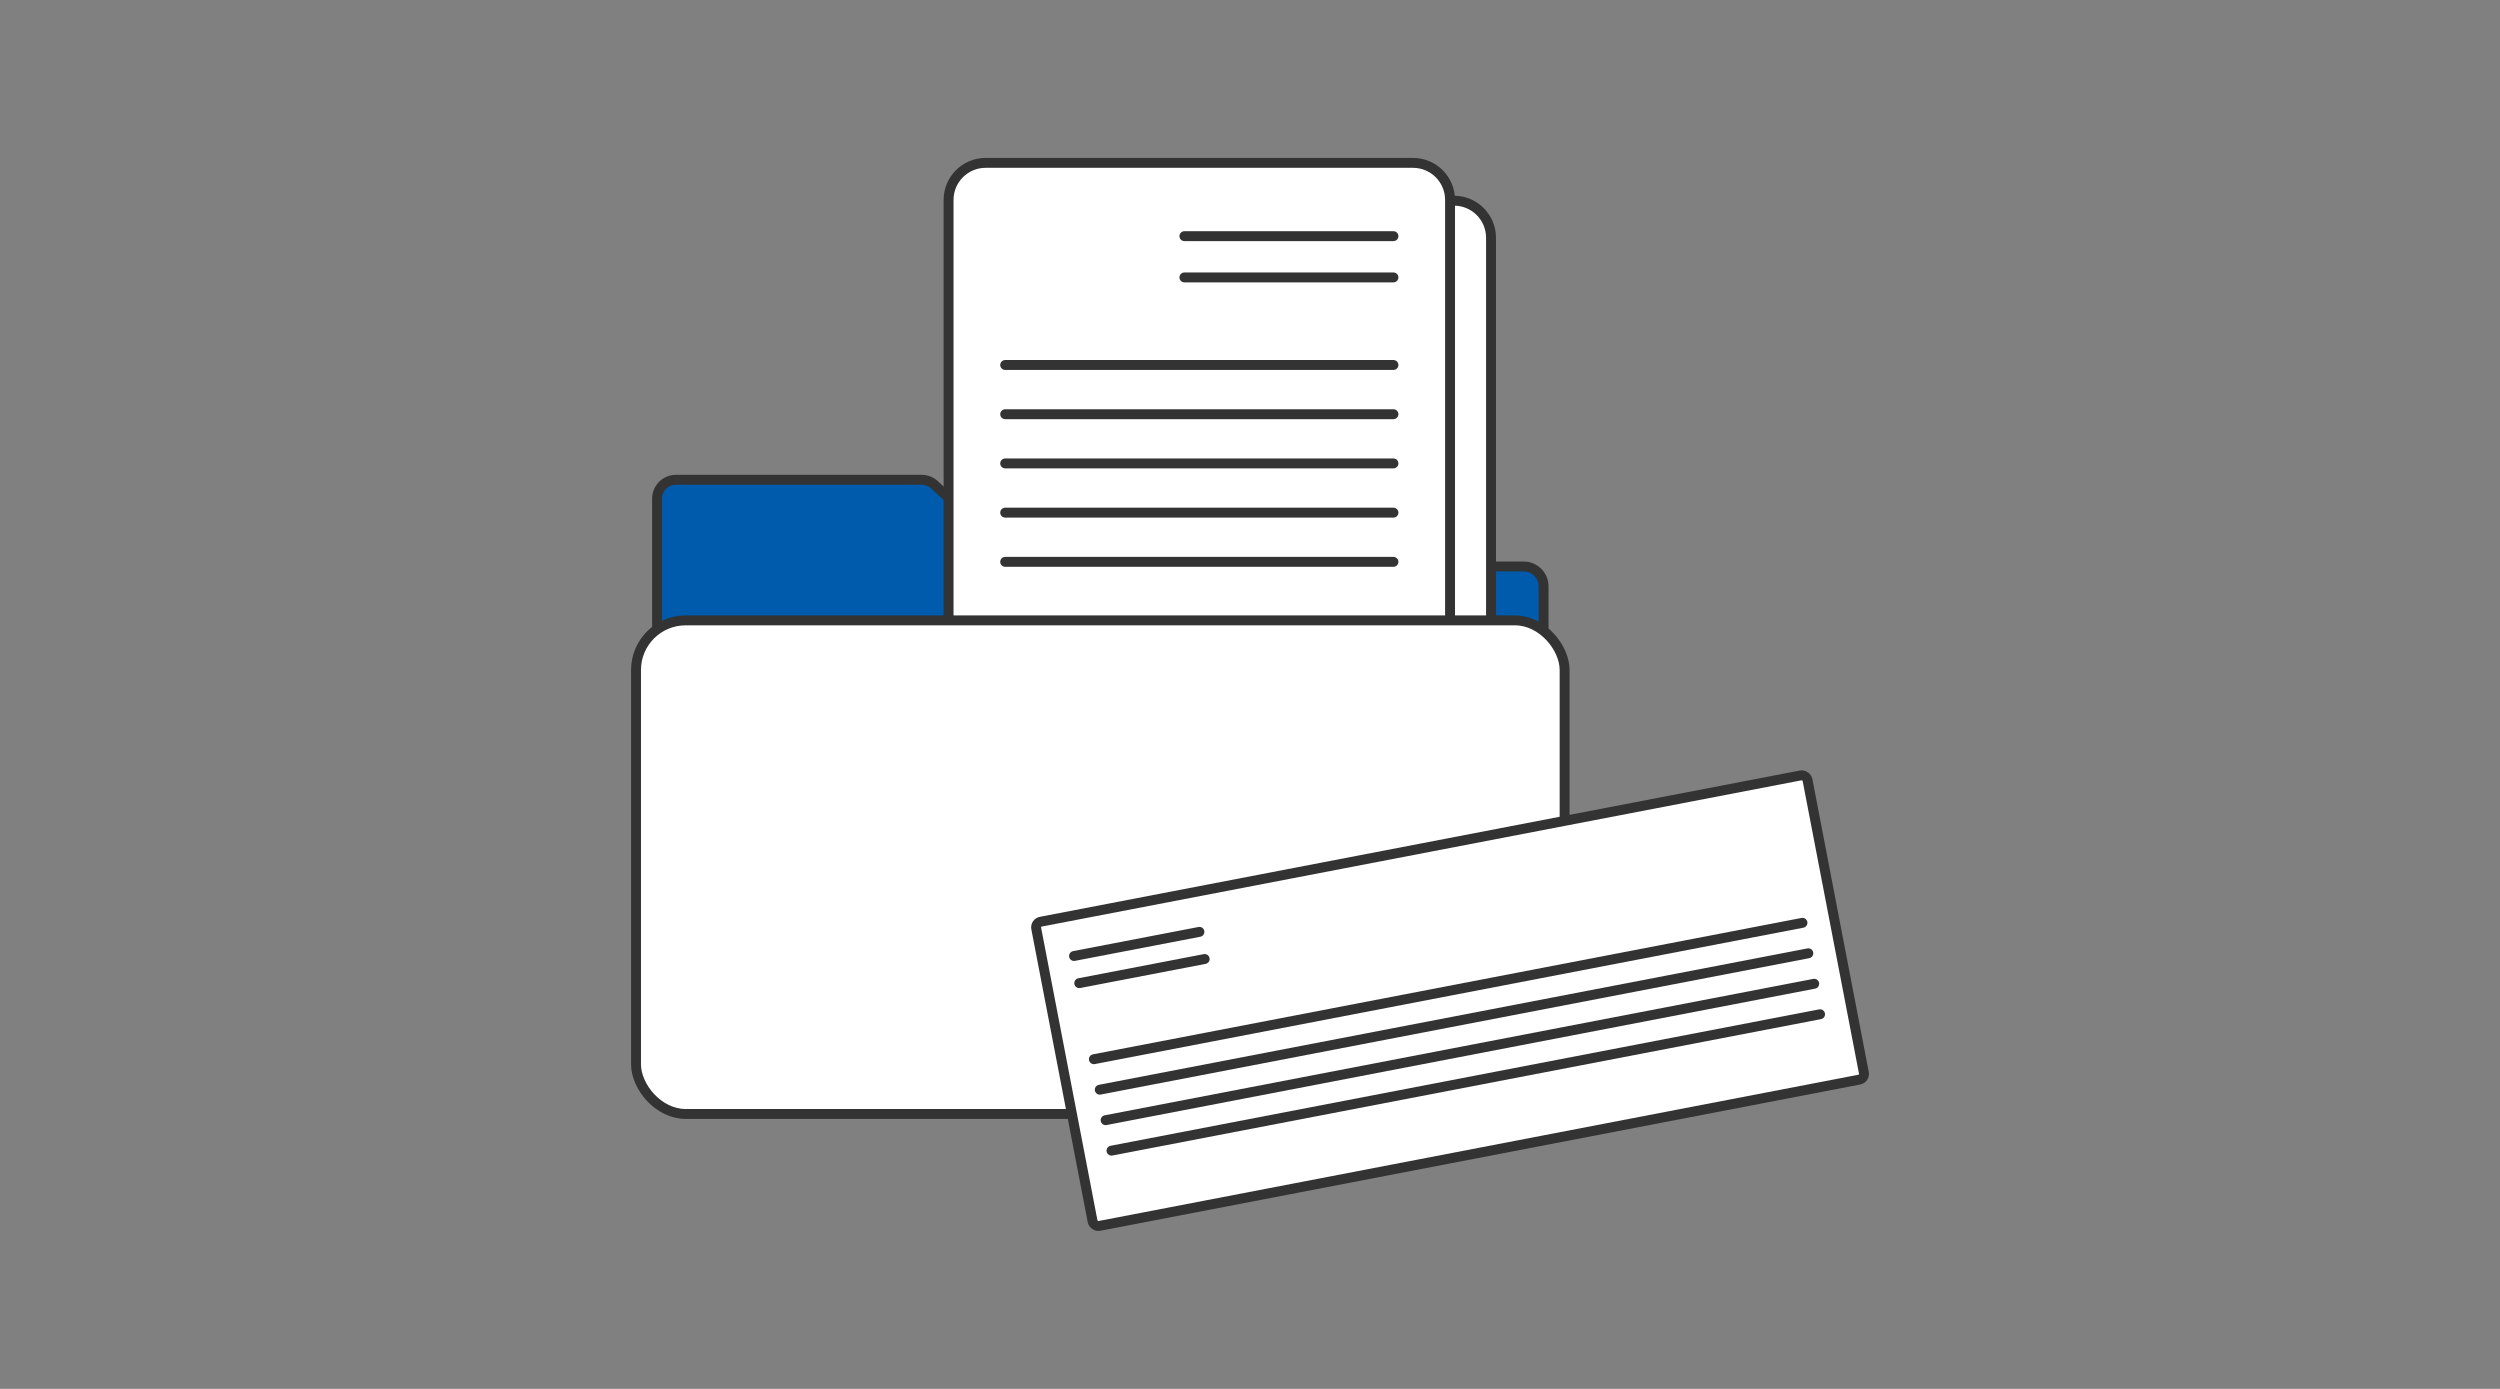 <?xml version="1.0" encoding="UTF-8"?><svg id="uuid-f5cfb67b-c6aa-430f-a47b-79b612e12c28" xmlns="http://www.w3.org/2000/svg" viewBox="0 0 252 140"><rect x="0" y="0" width="252" height="140" fill="#808080" stroke="none"/><path d="M66.232,68.01v-17.75c0-1.048.849-1.897,1.897-1.897h24.777c.477,0,.936.179,1.287.502l8.955,8.235h50.441c1.106,0,2.002.896,2.002,2.002v8.908" fill="#005bac" stroke="#333" stroke-linecap="round" stroke-linejoin="round"/><path d="M150.295,43.873v-19.909c0-2.062-1.672-3.734-3.734-3.734h-43.08c-2.062,0-3.734,1.672-3.734,3.734v59.547c0,2.062,1.672,3.734,3.734,3.734h43.08c2.062,0,3.734-1.672,3.734-3.734v-39.638Z" fill="#fff" stroke="#333" stroke-linecap="round" stroke-linejoin="round"/><rect x="96.337" y="38.255" width="14.007" height="26.264" fill="#fff" stroke-width="0"/><path d="M95.617,41.684v-21.533c0-2.062,1.672-3.734,3.734-3.734h43.08c2.062,0,3.734,1.672,3.734,3.734v59.547c0,2.062-1.672,3.734-3.734,3.734h-43.08c-2.062,0-3.734-1.672-3.734-3.734v-39.202" fill="#fff" stroke="#333" stroke-linecap="round" stroke-linejoin="round"/><path d="M101.322,36.791h39.137" fill="none" stroke="#333" stroke-linecap="round" stroke-linejoin="round"/><path d="M101.322,41.752h39.137" fill="none" stroke="#333" stroke-linecap="round" stroke-linejoin="round"/><path d="M101.322,46.713h39.137" fill="none" stroke="#333" stroke-linecap="round" stroke-linejoin="round"/><path d="M101.322,51.674h39.137" fill="none" stroke="#333" stroke-linecap="round" stroke-linejoin="round"/><path d="M101.322,56.635h39.137" fill="none" stroke="#333" stroke-linecap="round" stroke-linejoin="round"/><path d="M101.322,74.874h21.071" fill="none" stroke="#333" stroke-linecap="round" stroke-linejoin="round"/><path d="M119.388,23.805h21.071" fill="none" stroke="#333" stroke-linecap="round" stroke-linejoin="round"/><path d="M119.388,27.964h21.071" fill="none" stroke="#333" stroke-linecap="round" stroke-linejoin="round"/><circle cx="134" cy="72.876" r="6.459" fill="none" stroke="#333" stroke-linecap="round" stroke-linejoin="round"/><rect x="64.111" y="62.534" width="93.602" height="49.752" rx="5" ry="5" fill="#fff" stroke="#333" stroke-linecap="round" stroke-linejoin="round"/><rect x="106.578" y="85.253" width="79.173" height="31.227" rx=".579" ry=".579" transform="translate(-16.431 29.447) rotate(-10.896)" fill="#fff" stroke="#333" stroke-linecap="round" stroke-linejoin="round"/><line x1="108.262" y1="96.364" x2="120.903" y2="93.931" fill="none" stroke="#333" stroke-linecap="round" stroke-linejoin="round"/><line x1="108.788" y1="99.101" x2="121.43" y2="96.668" fill="none" stroke="#333" stroke-linecap="round" stroke-linejoin="round"/><line x1="110.264" y1="106.768" x2="181.689" y2="93.02" fill="none" stroke="#333" stroke-linecap="round" stroke-linejoin="round"/><line x1="110.856" y1="109.841" x2="182.28" y2="96.092" fill="none" stroke="#333" stroke-linecap="round" stroke-linejoin="round"/><line x1="111.447" y1="112.913" x2="182.872" y2="99.164" fill="none" stroke="#333" stroke-linecap="round" stroke-linejoin="round"/><line x1="112.039" y1="115.985" x2="183.463" y2="102.237" fill="none" stroke="#333" stroke-linecap="round" stroke-linejoin="round"/></svg>